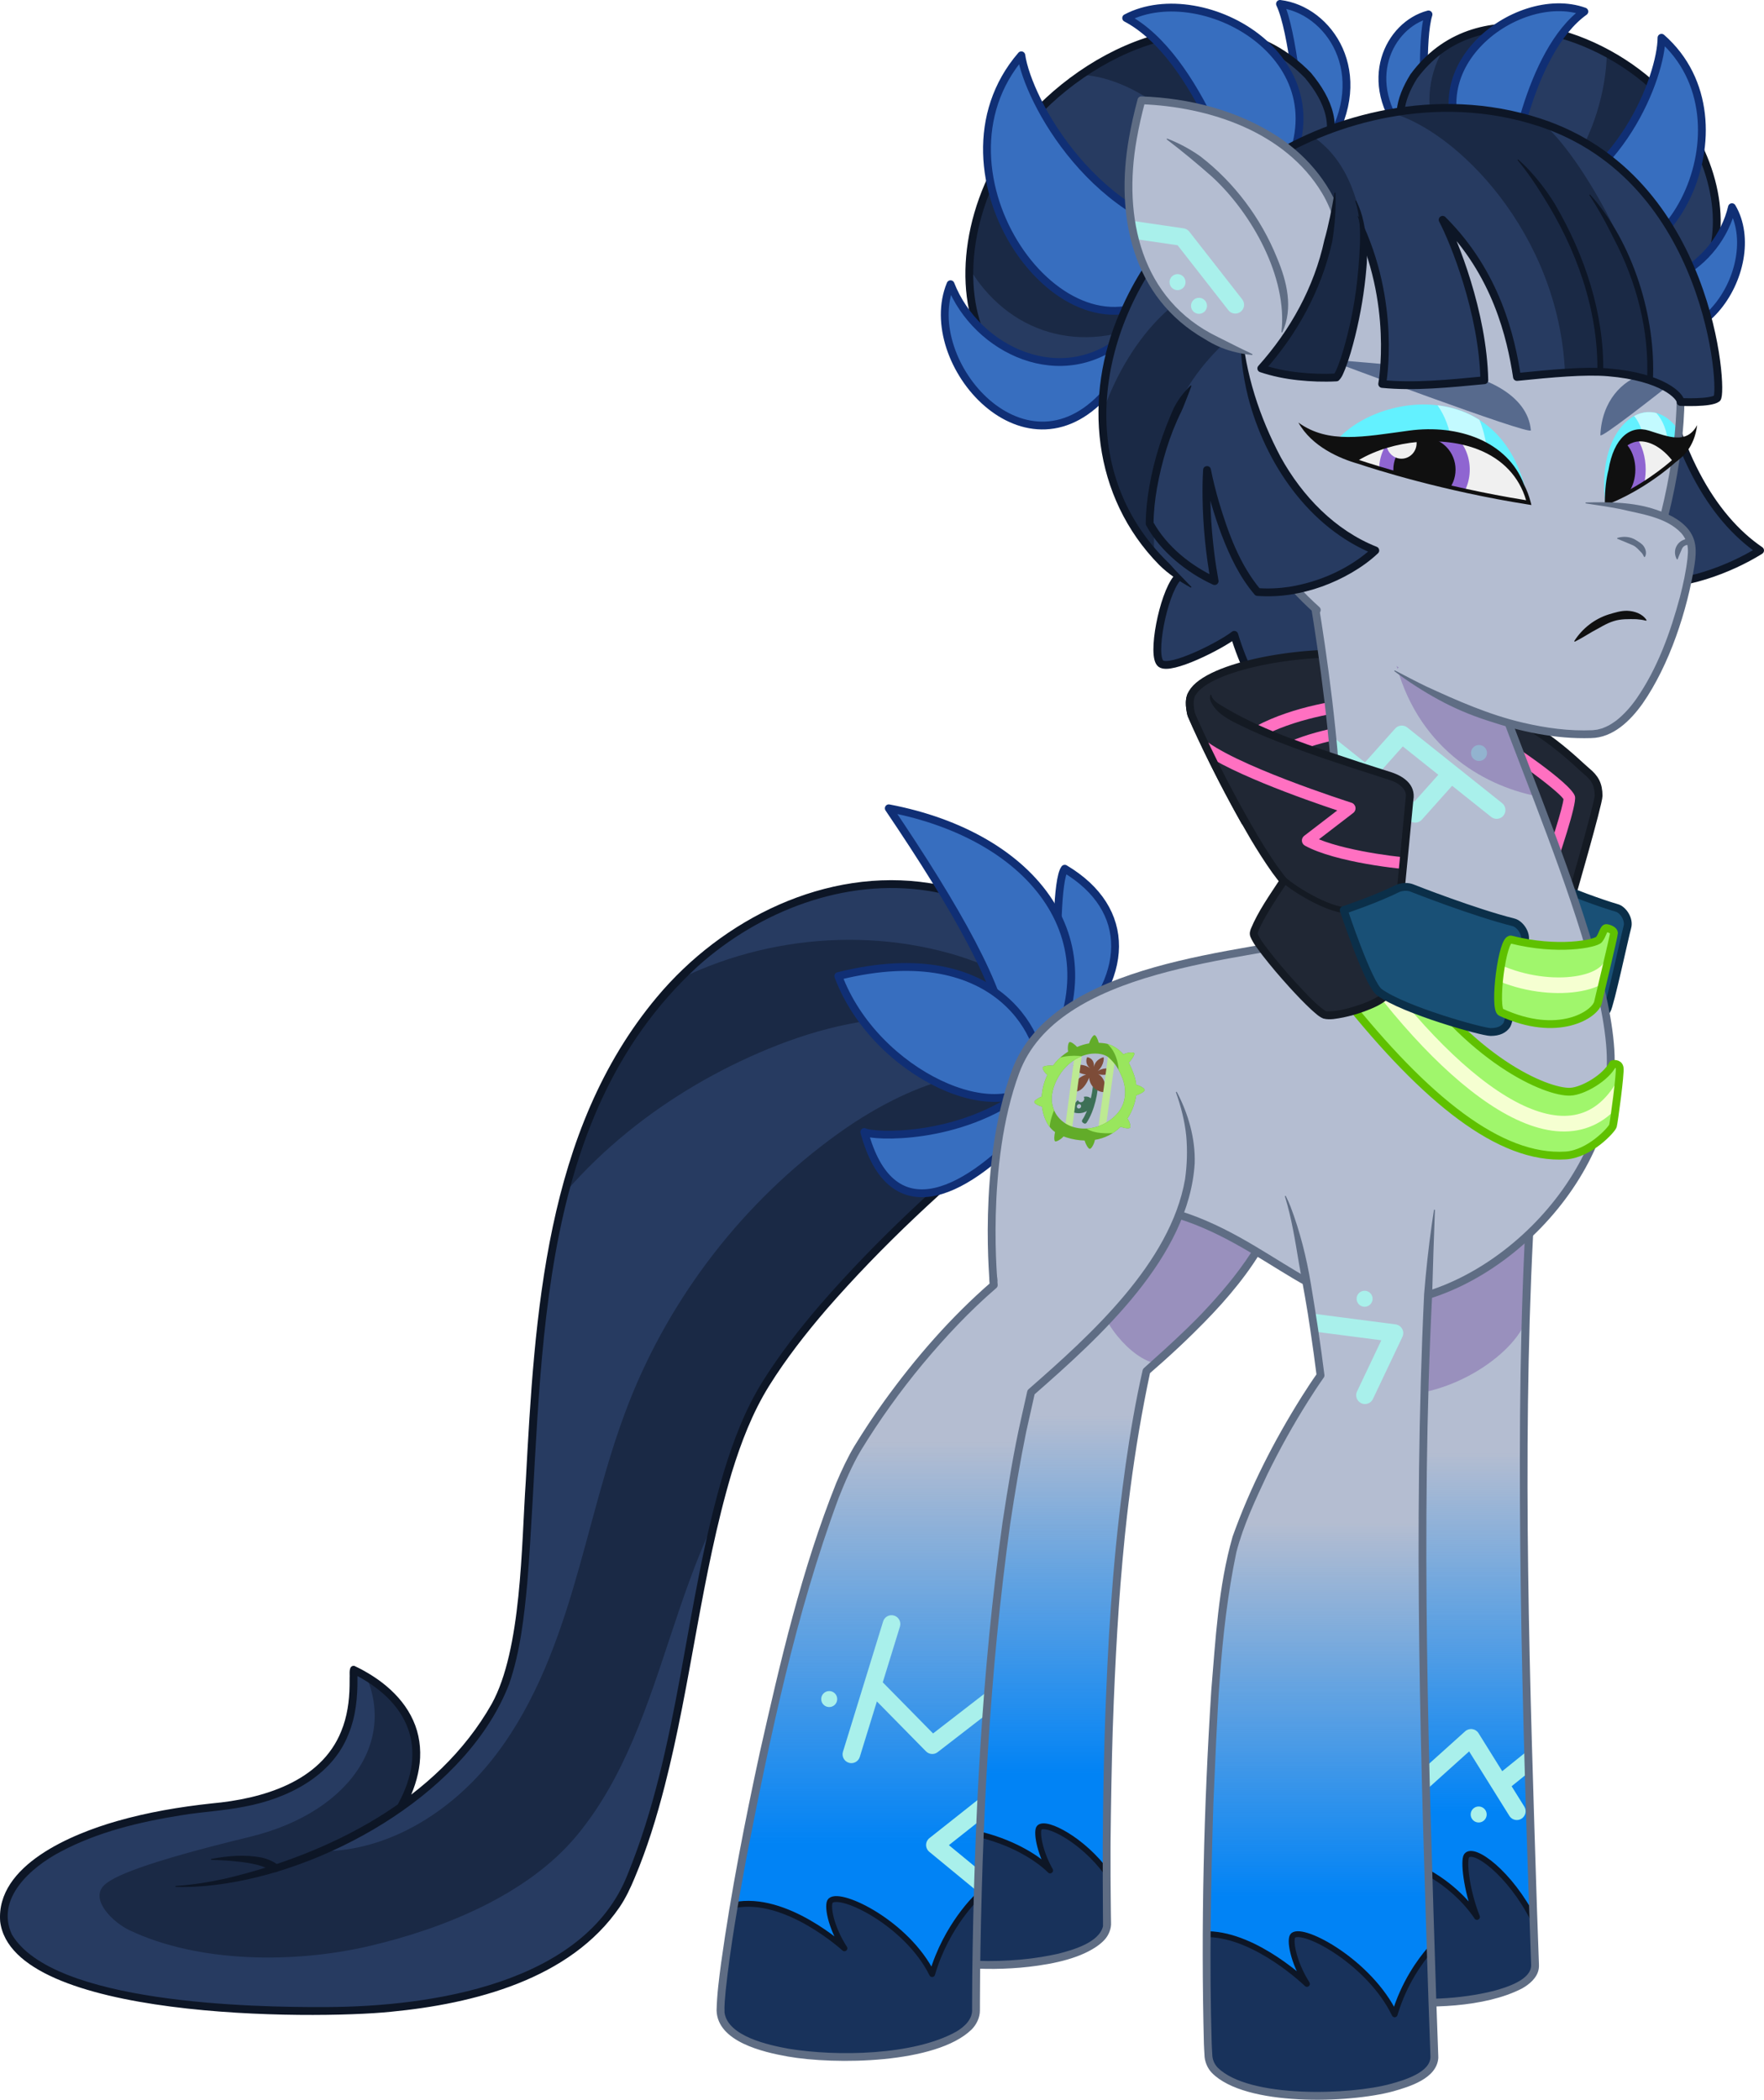 <?xml version="1.0" encoding="UTF-8"?>
<svg xmlns="http://www.w3.org/2000/svg" xmlns:xlink="http://www.w3.org/1999/xlink" viewBox="0 0 3759.722 4473.585">
<svg xmlns="http://www.w3.org/2000/svg" xmlns:xlink="http://www.w3.org/1999/xlink" viewBox="0 0 902.333 1073.66">
  <defs>
    <clipPath id="clippath">
      <path d="M324.724,527.933c-74.348,108.804-39.518,283.971-70.435,342.413-11.318,21.395-28.97,39.31-49.238,53.583,13.238-23.718,12.713-51.628-24.066-70.148-1.304,8.87,8.87,62.047-70.696,70.154-79.565,8.107-115.365,36.993-107.217,63.15,4.957,15.913,38.609,41.217,160.696,41.217s150.376-49.619,156.783-63.721c34.696-76.366,33.13-195.126,70.696-256.268,37.565-61.142,124.696-130.533,124.696-130.533,11.739-7.044,28.95-57.854,28.95-57.854-8.08-82.755-145.819-100.798-220.167,8.006Z" fill="none"/>
    </clipPath>
    <clipPath id="clippath-1">
      <path d="M696.464,334.65c-32.87-2.739-81.825,6.636-87.261,21.13-1.174,3.13-.391,6.652,0,9,.267,1.601,13.267,29.942,27.59,55.257,84.714,4.417,74.931-11.431,59.671-85.387Z" fill="none"/>
    </clipPath>
    <filter id="outer-glow-1" x="598.928" y="338.081" width="123.84" height="91.44" filterUnits="userSpaceOnUse">
      <feOffset dx="0" dy="0"/>
      <feGaussianBlur result="blur" stdDeviation="6"/>
      <feFlood flood-color="#ff43b3" flood-opacity="1"/>
      <feComposite in2="blur" operator="in"/>
      <feComposite in="SourceGraphic"/>
    </filter>
    <filter id="outer-glow-2" x="611.888" y="351.041" width="114.48" height="85.92" filterUnits="userSpaceOnUse">
      <feOffset dx="0" dy="0"/>
      <feGaussianBlur result="blur-2" stdDeviation="6"/>
      <feFlood flood-color="#ff43b3" flood-opacity="1"/>
      <feComposite in2="blur-2" operator="in"/>
      <feComposite in="SourceGraphic"/>
    </filter>
    <clipPath id="clippath-2">
      <path d="M764.216,363.345c23.615,7.222,42.717,27.893,47.296,31.664,4.229,3.483,6.168,6.036,6.214,11.877.031,3.937-14.827,55.129-14.827,55.129l-60.377-100.755,21.694,2.085Z" fill="none"/>
    </clipPath>
    <filter id="outer-glow-3" x="739.808" y="355.361" width="84" height="115.92" filterUnits="userSpaceOnUse">
      <feOffset dx="0" dy="0"/>
      <feGaussianBlur result="blur-3" stdDeviation="6"/>
      <feFlood flood-color="#ff43b3" flood-opacity="1"/>
      <feComposite in2="blur-3" operator="in"/>
      <feComposite in="SourceGraphic"/>
    </filter>
    <linearGradient id="linear-gradient" x1="557.421" y1="664.851" x2="557.421" y2="950.253" gradientTransform="translate(-17.999 -0) skewX(1.026)" gradientUnits="userSpaceOnUse">
      <stop offset=".206" stop-color="#0183f5" stop-opacity="0"/>
      <stop offset=".849" stop-color="#0183f5"/>
    </linearGradient>
    <linearGradient id="linear-gradient-2" x1="729.388" y1="683.901" x2="729.388" y2="969.554" gradientTransform="matrix(1,0,0,1,0,0)" xlink:href="#linear-gradient"/>
    <clipPath id="clippath-3">
      <path d="M785.25,589.777c-10.989,109.801-3.684,313.894-.022,415.092.865,23.912-108.512,27.163-110.763-0-2.251-27.163-1.501-213.021,14.257-256.28,15.757-43.259,40.667-77.775,40.667-77.775,0,0-8.061-66.031-17.236-87.791" fill="none"/>
    </clipPath>
    <filter id="outer-glow-4" x="694.208" y="866.081" width="120.24" height="84" filterUnits="userSpaceOnUse">
      <feOffset dx="0" dy="0"/>
      <feGaussianBlur result="blur-4" stdDeviation="6"/>
      <feFlood flood-color="#40dbff" flood-opacity="1"/>
      <feComposite in2="blur-4" operator="in"/>
      <feComposite in="SourceGraphic"/>
    </filter>
    <clipPath id="clippath-4">
      <path d="M508.465,658.321s-6.6-62.671,10.99-110.285c20.431-55.306,116.065-58.779,162.769-69.831,10.435-67.304-13.412-189.99-13.412-189.99,33.682-21.662,82.479,14.692,82.479,14.692,1.743,36.842,68.274,167.548,72.477,233.772,4.204,66.224-62.73,129.796-120.261,129.797-37.903 0-67.908-45.25-126-50.478" fill="none"/>
    </clipPath>
    <filter id="outer-glow-5" x="655.688" y="355.961" width="129.6" height="79.68" filterUnits="userSpaceOnUse">
      <feOffset dx="0" dy="0"/>
      <feGaussianBlur result="blur-5" stdDeviation="5"/>
      <feFlood flood-color="#40dbff" flood-opacity="1"/>
      <feComposite in2="blur-5" operator="in"/>
      <feComposite in="SourceGraphic"/>
    </filter>
    <filter id="outer-glow-6" x="737.288" y="365.801" width="38.4" height="38.4" filterUnits="userSpaceOnUse">
      <feOffset dx="0" dy="0"/>
      <feGaussianBlur result="blur-6" stdDeviation="5"/>
      <feFlood flood-color="#40dbff" flood-opacity="1"/>
      <feComposite in2="blur-6" operator="in"/>
      <feComposite in="SourceGraphic"/>
    </filter>
    <linearGradient id="linear-gradient-3" x1="488.851" y1="671.322" x2="488.851" y2="990.868" gradientUnits="userSpaceOnUse">
      <stop offset=".206" stop-color="#0183f5" stop-opacity="0"/>
      <stop offset=".849" stop-color="#0183f5"/>
    </linearGradient>
    <clipPath id="clippath-5">
      <path d="M601.768,558.476c20.348,45.783-.391,90.391-74.348,153.391-27.391,111.13-28.174,285.652-28.174,316.174s-130.696,32.87-130.696,0,38.348-235.565,70.435-288,69.362-82.957,69.362-82.957" fill="none"/>
    </clipPath>
    <filter id="outer-glow-7" x="401.888" y="807.761" width="134.4" height="183.84" filterUnits="userSpaceOnUse">
      <feOffset dx="0" dy="0"/>
      <feGaussianBlur result="blur-7" stdDeviation="6"/>
      <feFlood flood-color="#40dbff" flood-opacity="1"/>
      <feComposite in2="blur-7" operator="in"/>
      <feComposite in="SourceGraphic"/>
    </filter>
    <linearGradient id="linear-gradient-4" x1="675.488" y1="716.908" x2="675.488" y2="1014.842" gradientTransform="matrix(1,0,0,1,0,0)" xlink:href="#linear-gradient"/>
    <clipPath id="clippath-6">
      <path d="M733.751,618.737c-11.461,114.522-3.842,327.39-.022,432.94.903,24.94-113.178,28.331-115.526,0-2.348-28.331-1.565-222.18,14.87-267.299,16.435-45.119,42.415-81.119,42.415-81.119,0,0-8.408-68.87-17.977-91.565" fill="none"/>
    </clipPath>
    <filter id="outer-glow-8" x="638.768" y="641.921" width="97.2" height="94.08" filterUnits="userSpaceOnUse">
      <feOffset dx="0" dy="0"/>
      <feGaussianBlur result="blur-8" stdDeviation="6"/>
      <feFlood flood-color="#40dbff" flood-opacity="1"/>
      <feComposite in2="blur-8" operator="in"/>
      <feComposite in="SourceGraphic"/>
    </filter>
    <clipPath id="clippath-7">
      <path d="M581.239,554.748c-.234-2.127-.785-4.249-1.65-6.461-.618-1.58-1.344-3.278-2.187-4.901,1.408-1.465,3.006-3.954,2.814-4.75-.214-.887-3.868-.465-5.559.492-.14-.167-.281-.33-.425-.489-1.781-1.957-5.45-4.659-8.995-5.141-1.105-.15-2.164-.246-3.194-.285-.434-1.737-1.399-3.769-2.101-3.934-.762-.179-2.319,2.369-2.821,4.224-2.033.331-4.045.935-6.172,1.838-1.146-1.312-3.062-2.706-3.818-2.517-.793.197-1.124,3.11-.756,4.879-2.383,1.495-4.569,3.341-6.423,5.488-.487.564-.947,1.148-1.386,1.747-1.684-.285-4.535.015-5.083.727-.517.672.939,2.948,2.283,3.953-1.678,3.508-2.662,7.32-2.897,11.105-1.625.621-3.593,1.851-3.786,2.594-.214.827,2.238,2.219,3.924,2.448.208,1.723.582,3.411,1.133,5.03.934,2.744,2.359,5.337,4.475,7.219.342.304.701.587,1.072.852-.446,1.745-.577,4.126-.055,4.644.573.57,3.199-1.009,4.388-2.426.563.209,1.133.4,1.706.576,2.887.889,5.967,1.442,9.078,1.521.465,1.741,1.784,4.113,2.603,4.253.849.145,2.416-2.775,2.666-4.602,2.433-.398,4.828-1.138,7.104-2.294,2.215-1.125,4.252-2.625,6.046-4.393,1.667.652,4.063,1.039,4.726.543.708-.529-.163-3.296-1.26-4.738,1.311-1.956,2.371-4.078,3.124-6.282.666-1.948,1.117-3.794,1.356-5.589,1.818-.567,4.088-1.789,4.34-2.574.282-.878-2.431-2.482-4.269-2.76ZM565.912,573.993c-5.373,3.204-11.81,3.898-17.264,2.152-3.041-.973-5.686-2.815-7.633-5.309-1.544-1.978-2.491-4.387-2.926-6.942-.411-2.42.102-5.576.909-8.002,1.727-5.187,5.054-10.027,9.545-13.249,2.166-1.554,4.598-2.707,7.117-3.372,3.659-.966,8.874-.868,11.62,1.624,3.306,3,5.112,6.019,6.848,10.296,1.954,4.814,2.064,10.733-.705,15.557-1.754,3.055-4.518,5.459-7.512,7.245Z" fill="none"/>
    </clipPath>
    <clipPath id="clippath-8">
      <path d="M687.333,509.693c42.053,52.696,79.932,83.26,113.544,81.13,12.353-.783,23.655-13.304,24.181-15.13.526-1.826,3.942-27.13,3.417-29.739-.526-2.609-3.49-1.826-3.49-1.826-3.344,6.783-15.094,13.8-21.742,14.087-12.09.522-51.778-16.174-85.946-68.087l-29.963,19.565Z" fill="none"/>
    </clipPath>
    <filter id="outer-glow-9" x="677.528" y="471.881" width="172.56" height="121.92" filterUnits="userSpaceOnUse">
      <feOffset dx="0" dy="0"/>
      <feGaussianBlur result="blur-9" stdDeviation="5"/>
      <feFlood flood-color="#edff85" flood-opacity="1"/>
      <feComposite in2="blur-9" operator="in"/>
      <feComposite in="SourceGraphic"/>
    </filter>
    <clipPath id="clippath-9">
      <path d="M609.203,355.78c-1.174,3.13-.391,6.652,0,9,.391,2.348,28.174,62.217,47.348,85.696,0,0-15.259,22.304-15.26,27-.001,4.696,30.912,39.913,36.39,41.478s30.518-5.478,32.672-12.13c2.154-6.652,10.371-95.478,10.763-99.391.391-3.913-2.386-7.435-7.65-9.783-5.264-2.348-96.046-28.174-94.09-42.261" fill="none"/>
    </clipPath>
    <filter id="outer-glow-10" x="591.488" y="358.001" width="153.6" height="104.88" filterUnits="userSpaceOnUse">
      <feOffset dx="0" dy="0"/>
      <feGaussianBlur result="blur-10" stdDeviation="6"/>
      <feFlood flood-color="#ff43b3" flood-opacity="1"/>
      <feComposite in2="blur-10" operator="in"/>
      <feComposite in="SourceGraphic"/>
    </filter>
    <clipPath id="clippath-10">
      <path d="M772.878,480.411c23.896,6.065,43.231,2.152,45.055,0,1.824-2.152,2.371-6.065,3.831-5.87s3.831,1.174,3.831,2.543-8.208,35.609-8.208,35.609c-1.642,6.065-20.292,18.371-49.615,4.891-3.831-1.761.56-38.222,5.107-37.174Z" fill="none"/>
    </clipPath>
    <filter id="outer-glow-11" x="733.088" y="463.361" width="120" height="68.64" filterUnits="userSpaceOnUse">
      <feOffset dx="0" dy="0"/>
      <feGaussianBlur result="blur-11" stdDeviation="8"/>
      <feFlood flood-color="#fffb7d" flood-opacity="1"/>
      <feComposite in2="blur-11" operator="in"/>
      <feComposite in="SourceGraphic"/>
    </filter>
    <clipPath id="clippath-11">
      <path d="M798.204,146.998c85.315,43.714,103.668-48.86,48.827-101.789-31.767-30.117-92.296-49.087-123.894-6.083-7.314,11.796-10.142,24.005-1.34,34.735l76.406,73.138Z" fill="none"/>
    </clipPath>
    <clipPath id="clippath-12">
      <path d="M597.621,179.617c-94.364,66.317-131.673-40.927-75.158-113.141,32.828-41.184,101.786-73.883,146.609-27.913,10.682,12.836,16.089,26.911,7.39,41.164l-78.841,99.89Z" fill="none"/>
    </clipPath>
    <clipPath id="clippath-13">
      <path d="M609.203,300.215c-61.043-45-57.913-126-6.261-183.939,70.414-32.613,116.609,140.113,115.826,183.939-7.826,15.261-93.522,8.217-109.565,0Z" fill="none"/>
    </clipPath>
    <clipPath id="clippath-14">
      <path d="M821.159,257.171c-5.087-41.383,23.135-59.051,37.785-36.736l-1.03,9.611-36.755,27.125Z" fill="none"/>
    </clipPath>
    <clipPath id="clippath-15">
      <path d="M681.3,228.216c19.261-27.129,87.208-37.992,99.955,26.195l-99.955-26.195Z" fill="none"/>
    </clipPath>
    <clipPath id="clippath-16">
      <path d="M692.811,235.43s38.112,13.524,89.202,21.579c-9.768-38.056-62.333-38.708-89.202-21.579Z" fill="none"/>
    </clipPath>
    <clipPath id="clippath-17">
      <path d="M856.607,235.431s-14.39,13.524-34.701,21.579c.181-38.056,21.853-38.708,34.701-21.579Z" fill="none"/>
    </clipPath>
    <clipPath id="clippath-18">
      <path d="M693.855,112.389c20.87,42.391,13.174,83.935,13.174,83.935,16.304,1.63,33.94-.143,52.241-1.897-.719-34.82-15.694-71.448-21.328-82.037,27.612,27.492,34.965,60.326,38.036,80.362,17.871-1.811,34.693-3.376,46.747-2.362,27.913,2.348,37.02,12.289,36.934,15.146,0,0,15.24.767,18.631-1.842,3.391-2.609-2.956-112.428-90.783-141.13-53.455-17.469-106.373-.985-137.45,18.344" fill="none"/>
    </clipPath>
    <clipPath id="clippath-19">
      <path d="M688.537,132.047c-4.853-60.657-65.51-79.721-104.677-80.761-19.757,71.749,6.494,116.116,56.626,129.98" fill="none"/>
    </clipPath>
    <filter id="outer-glow-12" x="544.088" y="95.561" width="107.52" height="79.92" filterUnits="userSpaceOnUse">
      <feOffset dx="0" dy="0"/>
      <feGaussianBlur result="blur-12" stdDeviation="5"/>
      <feFlood flood-color="#40dbff" flood-opacity="1"/>
      <feComposite in2="blur-12" operator="in"/>
      <feComposite in="SourceGraphic"/>
    </filter>
    <filter id="outer-glow-13" x="583.208" y="125.081" width="49.2" height="50.4" filterUnits="userSpaceOnUse">
      <feOffset dx="0" dy="0"/>
      <feGaussianBlur result="blur-13" stdDeviation="5"/>
      <feFlood flood-color="#40dbff" flood-opacity="1"/>
      <feComposite in2="blur-13" operator="in"/>
      <feComposite in="SourceGraphic"/>
    </filter>
  </defs>
  <g isolation="isolate">
    <g id="zinnea_-_colour_live_" data-name="zinnea - colour (live)">
      <g id="tail">
        <g>
          <path d="M324.724,527.933c-74.348,108.804-39.518,283.971-70.435,342.413-11.318,21.395-28.97,39.31-49.238,53.583,13.238-23.718,12.713-51.628-24.066-70.148-1.304,8.87,8.87,62.047-70.696,70.154-79.565,8.107-115.365,36.993-107.217,63.15,4.957,15.913,38.609,41.217,160.696,41.217s150.376-49.619,156.783-63.721c34.696-76.366,33.13-195.126,70.696-256.268,37.565-61.142,124.696-130.533,124.696-130.533,11.739-7.044,28.95-57.854,28.95-57.854-8.08-82.755-145.819-100.798-220.167,8.006Z" fill="#273b61"/>
          <g clip-path="url(#clippath)">
            <path d="M260.398,651.574c26.224-49.745,71.694-87.827,122.897-111.076,25.877-11.749,53.77-20.047,82.189-20.125,28.419-.078,57.469,8.636,78.691,27.538,2.656-6.595,3.07-15.843,3.07-15.843-10.949-23.791-36.371-37.628-61.605-44.642-53.502-14.87-113.286-5.32-159.493,25.476-31.717,29.068-65.749,138.671-65.749,138.671Z" fill="#1a2945"/>
            <path d="M164.858,946.598c33.185-.155,64.215-19.241,85.28-44.883,21.065-25.642,33.406-57.297,42.9-89.095,9.494-31.798,16.512-64.408,28.618-95.306,21.469-54.792,59.045-103.161,106.827-137.511,31.596-22.714,71.642-39.743,108.941-28.651,0,0-8.736,36.315-48.573,73.591s-94.451,109.496-94.451,109.496c-52.27,55.63-50.65,145.673-99.427,204.39-25.058,30.164-68.101,47.589-106.295,56.473-38.41,8.934-87.126,8.602-122.348-8.086-8.521-4.037-19.705-15.055-13.73-22.35,4.154-5.071,21.944-12.516,75.251-25.457s78.102-52.947,55.397-89.885c33.053,11.443,43.127,46.434,23.438,73.448l-41.829,23.826Z" fill="#1a2945"/>
          </g>
          <path d="M139.589,956.879c-6.538-4.148-15.339-4.785-23.013-5.494-2.787-.173-5.598-.323-8.413-.378-.287.008-.346-.447-.051-.497,8.467-1.603,17.17-2.347,25.728-.694,2.393.471,11.273,3.395,8.398,6.897-.723.726-1.865.777-2.649.167h0Z" fill="#0d1626"/>
          <path d="M203.302,922.959c16.304-29.207,5.598-53.144-23.216-67.393 0-0,2.878-1.495,2.878-1.495-.135,1.039-.12,2.472-.127,3.803.128,9.774-.797,19.75-4.595,28.888-8.453,21.67-31.473,32.974-53.068,36.981-10.798,2.186-21.73,2.65-32.554,4.457-21.275,3.394-42.738,8.523-61.796,18.71-14.944,7.844-33.319,23.924-24.708,42.315,21.027,35.154,122.452,37.229,160.882,37.035,53.131-.205,131.743-11.664,153.954-67.594,27.006-65.963,29.038-138.658,49.494-206.696,4.844-15.755,10.832-31.428,19.604-45.502,8.742-14,18.938-27.049,29.666-39.542,28.822-33.102,61.059-62.913,94.98-90.711,4.197-2.85,6.849-7.837,9.41-12.197,5.177-9.418,9.364-19.466,13.296-29.493,1.955-5.045,3.843-10.146,5.596-15.241l-.096.836c-1.551-16.842-9.522-32.823-22.265-43.978-12.687-11.339-29.03-17.92-45.729-20.612-42.572-6.723-86.333,10.212-117.956,38.553-86.744,79.624-78.515,207.541-87.245,315.479-1.642,17.38-3.56,34.862-9.27,51.526-20.939,54.221-89.067,93.252-144.456,101.892-8.613,1.356-17.34,2.094-26.033,1.85-.138-.004-.247-.119-.243-.257.004-.13.108-.234.234-.243,8.637-.583,17.169-1.957,25.579-3.801,53.011-12.603,108.261-40.347,135.973-89.23,15.417-27.813,15.204-81.239,17.458-113.894,4.621-85.15,9.8-179.176,67.03-247.508,33.491-40.107,86.707-66.63,139.566-58.316,36.228,5.479,68.748,30.476,71.242,68.986-5.152,14.337-18.127,50.938-29.598,58.776-33.646,27.566-65.861,57.358-94.442,90.192-10.616,12.365-20.668,25.225-29.297,39.04-8.587,13.789-14.401,29.044-19.178,44.563-15.579,52.397-20.61,107.001-34.274,160.112-4.094,15.943-8.935,31.781-15.362,46.976-2.132,5.144-4.532,10.24-7.654,14.873-25.336,37.067-74.794,49.498-117.05,53.566-39.942,4.08-193.577,4.227-199.84-46.14-2.223-28.856,36.822-44.8,59.647-51.328,15.905-4.553,32.208-7.309,48.617-9.069,25.624-2.311,55.718-10.887,66.185-36.883,3.026-7.333,4.166-15.37,4.273-23.312 0,0,.024-4.065.024-4.065.197-1.769-.78-6.305,2.361-6.093,13.317,6.263,25.982,16.307,31.246,30.565,2.59,7.021,3.105,14.731,1.846,22.004-1.22,7.302-3.958,14.21-7.495,20.564-.537.965-1.755,1.312-2.72.775-.967-.538-1.313-1.759-.772-2.724h0Z" fill="#0d1626"/>
        </g>
        <g>
          <path d="M544.638,531.867c33.862-31.437,34.826-66.947,0-87.669-4.01,5.159-4.304,40.713-3.13,50.104s3.13,37.565,3.13,37.565Z" fill="#376ebf" stroke="#102f75" stroke-linecap="round" stroke-linejoin="round" stroke-width="4"/>
          <path d="M533.29,545.563c39.13-63.391-4.304-118.174-78.652-132.261,34.213,50.589,58.696,93.414,60.261,118.565s18.391,13.696,18.391,13.696Z" fill="#376ebf" stroke="#102f75" stroke-linecap="round" stroke-linejoin="round" stroke-width="4"/>
          <path d="M532.116,550.367c3.522-16.152-19.174-72.305-103.304-51.272,18.783,50.381,84.522,79.555,103.304,51.272Z" fill="#376ebf" stroke="#102f75" stroke-linecap="round" stroke-linejoin="round" stroke-width="4"/>
          <path d="M524.817,557.368c-34.179,26.151-78.397,23.804-82.701,21.456,13.304,49.304,49.185,34.043,82.701-1.957v-19.499Z" fill="#376ebf" stroke="#102f75" stroke-linecap="round" stroke-linejoin="round" stroke-width="4"/>
        </g>
      </g>
      <g id="body">
        <g>
          <path d="M602.007,295.807c-7.152,8.582-13.152,39.886-8.195,43.538s30.391-9.13,37.565-14.739c3.913,13.435,13.435,34.696,19.565,34.696s21.913-15.391,31.043-31.043l60.536-46.931c-53.102-47.634-125.623-5.373-138.928,12.366" fill="#273b61"/>
          <path d="M602.007,295.807c-7.152,8.582-13.152,39.886-8.195,43.538s30.391-9.13,37.565-14.739c3.913,13.435,13.435,34.696,19.565,34.696s21.913-15.391,31.043-31.043l60.536-46.931" fill="none" stroke="#0d1626" stroke-linecap="round" stroke-linejoin="round" stroke-width="4"/>
        </g>
        <g>
          <g>
            <path d="M696.464,334.65c-32.87-2.739-81.825,6.636-87.261,21.13-1.174,3.13-.391,6.652,0,9,.267,1.601,13.267,29.942,27.59,55.257,84.714,4.417,74.931-11.431,59.671-85.387Z" fill="#202734"/>
            <g clip-path="url(#clippath-1)">
              <g filter="url(#outer-glow-1)">
                <path d="M620.028,411.476c-1.633,0-2.97-1.309-2.999-2.948-.823-47.223,80.997-52.04,84.48-52.222,1.635-.086,3.064,1.184,3.151,2.839.087,1.654-1.184,3.066-2.838,3.153-.795.042-79.518,4.669-78.794,46.125.028,1.657-1.291,3.023-2.947,3.052-.019 0-.036 0-.054 0Z" fill="#ff70c1"/>
              </g>
              <g filter="url(#outer-glow-2)">
                <path d="M632.896,418.797c-1.633,0-2.97-1.309-2.999-2.948-.736-42.232,72.189-46.526,75.294-46.688,1.635-.071,3.064,1.185,3.151,2.839s-1.184,3.066-2.838,3.153c-.702.037-70.244,4.126-69.607,40.592.028,1.657-1.291,3.023-2.947,3.052-.019 0-.036 0-.054 0Z" fill="#ff70c1"/>
              </g>
            </g>
            <path d="M696.464,334.65c-32.87-2.739-81.825,6.636-87.261,21.13-1.174,3.13-.391,6.652,0,9,.267,1.601,13.267,29.942,27.59,55.257" fill="none" stroke="#141a23" stroke-linecap="round" stroke-linejoin="round" stroke-width="4"/>
          </g>
          <g>
            <path d="M764.216,363.345c23.615,7.222,42.717,27.893,47.296,31.664,4.229,3.483,6.168,6.036,6.214,11.877.031,3.937-14.827,55.129-14.827,55.129l-60.377-100.755,21.694,2.085Z" fill="#202734"/>
            <g clip-path="url(#clippath-2)">
              <g filter="url(#outer-glow-3)">
                <path d="M790.196,453.141c-.328,0-.662-.054-.989-.169-1.564-.546-2.39-2.257-1.843-3.821,6.03-17.265,12.188-36.803,12.384-40.569-2.84-4.442-29.899-24.341-40.108-29.433-1.482-.739-2.085-2.541-1.346-4.023.74-1.483,2.542-2.084,4.023-1.346,7.099,3.54,42.104,26.962,43.349,33.564.81,4.3-7.57,29.279-12.638,43.786-.432,1.237-1.592,2.012-2.832,2.012ZM799.872,408.798l.001 0-.001-0Z" fill="#ff70c1"/>
              </g>
            </g>
            <path d="M764.216,363.345c23.615,7.222,42.843,27.272,47.422,31.043,4.229,3.483,6.042,6.657,6.088,12.498.031,3.937-14.827,55.129-14.827,55.129l-60.377-100.755,21.694,2.085Z" fill="none" stroke="#141a23" stroke-linecap="round" stroke-linejoin="round" stroke-width="4"/>
          </g>
          <g>
            <path d="M742.245,454.913s15.786-4.687,27.812-10.191c2.138-.705,4.827-.753,6.857.187,1.018.472,30.804,13.659,50.234,19.376,3.039.894,6.447,5.718,5.271,9.852-1.175,4.134-8.893,40.136-10.513,42.426-1.62,2.29-4.224,3.5-8.314,3.35s-42.797-12.623-54.988-22.374c-5.472-4.377-16.359-42.627-16.359-42.627Z" fill="#195076"/>
            <path d="M742.245,454.913s15.786-4.687,27.812-10.191c2.138-.705,4.827-.753,6.857.187,1.018.472,30.804,13.659,50.234,19.376,3.039.894,6.447,5.718,5.271,9.852-1.175,4.134-8.893,40.136-10.513,42.426-1.62,2.29-4.224,3.5-8.314,3.35s-42.797-12.623-54.988-22.374c-5.472-4.377-16.359-42.627-16.359-42.627Z" fill="none" stroke="#0b2f49" stroke-linecap="round" stroke-linejoin="round" stroke-width="4"/>
          </g>
        </g>
        <g>
          <path d="M650.379,564.062c18.906,40.891,1.097,80.733-63.949,137.002-22.686,99.256-20.593,255.13-20.105,282.391.488,27.261-116.205,29.357-116.731,0-.526-29.357,30.481-210.395,58.301-257.227,27.819-46.832,60.624-74.093,60.624-74.093l-5.579-51.193s32.348-40.948,87.44-36.88c18.906,40.891,1.097,80.733-63.949,137.002-22.686,99.256-20.593,255.13-20.105,282.391.488,27.261-116.205,29.357-116.731,0-.526-29.357,30.481-210.395,58.301-257.227,27.819-46.832,60.624-74.093,60.624-74.093l-6.082-52.218" fill="#b4bdd1"/>
          <path d="M650.379,564.062c18.906,40.891,1.097,80.733-63.949,137.002-22.686,99.256-20.593,255.13-20.105,282.391.488,27.261-116.205,29.357-116.731,0-.526-29.357,30.481-210.395,58.301-257.227,27.819-46.832,60.624-74.093,60.624-74.093" fill="url(#linear-gradient)"/>
          <path d="M566.062,958.15c-9.686-17.891-33.038-27.594-34.862-22.612s5.334,19.967,5.334,19.967c-18.506-17.855-57.245-24.312-81.74-19.533,0,0-5.43,38.982-5.207,46.808s5.185,11.537,11.163,13.983,17.756,7.93,54.277,7.93,50.856-13.957,51.034-20.217,0-26.326,0-26.326Z" fill="#18325b"/>
          <path d="M561.212,658.779c.205,16.353,17.666,36.068,29.788,38.288,0,0,52.38-48.181,55.434-65.573,0,0-37.352-31.364-83.97-23.856l6.732,45.144-7.984,5.997Z" fill="#5b268e" mix-blend-mode="multiply" opacity=".3"/>
          <path d="M454.795,935.972c56.683-7.279,82.371,20.426,82.371,20.426-5.645-9.9-7.116-20.331-5.494-21.899,3.508-3.39,22.285,6.362,34.391,22.936" fill="none" stroke="#0d1626" stroke-linecap="round" stroke-linejoin="round" stroke-width="3"/>
          <path d="M650.606,563.957c9.945,18.942,10.626,40.41,2.524,60.169-12.75,30.738-40.855,56.731-65.391,78.45-0-0.0.641-1.067.641-1.067-16.914,79.122-19.388,160.586-20.313,241.256-.049,11.774.02,24.591.189,36.407-0-0.0.049,3.033.049,3.033l.013.758c.219,3.253-1.267,6.705-3.388,8.962-17.845,19.291-94.323,19.744-112.799,1.368-5.724-5.376-4.627-11.598-4.157-18.664,1.738-20.252,4.979-40.328,8.266-60.343,9.905-55.857,20.539-111.985,39.339-165.654,3.525-9.509,7.616-19.091,13.23-27.702,6.315-10.33,13.46-20.545,20.928-30.084,11.356-14.471,23.617-28.092,37.504-40.25 0.0 0-.71,1.755-.71,1.755l-5.579-51.192c-.072-.531.097-1.072.419-1.457,16.433-18.958,39.421-32.212,64.164-36.481,8.246-1.402,16.661-1.762,24.992-1.154.749.055,1.373.519,1.668,1.155,2.913,6.309,5.146,12.989,6.328,19.9,2.463,13.814.152,28.229-5.3,41.042-8.086,19.116-21.507,35.433-35.627,50.305-9.478,9.889-19.539,19.162-29.856,28.106l.641-1.067c-13.788,63.22-17.425,128.181-19.543,192.717-.786,28.237-.983,56.686-.581,84.946,0-0.0.049,3.033.049,3.033l.013.758c.219,3.253-1.267,6.705-3.388,8.962-14.012,14.514-52.336,15.717-71.581,14.264-13.462-1.198-39.368-4.414-45.022-18.671-1.378-4.163-.517-8.643-.353-12.889,1.738-20.252,4.979-40.328,8.266-60.343,9.905-55.857,20.539-111.985,39.339-165.654,4.076-11.5,9.622-22.678,16.462-32.89,15.558-23.919,33.754-46.218,55.2-65.147 0.0 0-.708,1.77-.708,1.77l-6.082-52.218c-.128-1.097.658-2.09,1.755-2.218,1.097-.128,2.09.658,2.218,1.755l6.082,52.218c.079.679-.192,1.319-.671,1.738-13.549,11.857-25.823,25.475-36.946,39.669-6.132,7.784-12.1,16.29-17.482,24.596-6.701,10.028-12.009,20.667-16.076,32.119-8.302,22.742-14.384,46.24-20.036,69.787-11.693,51.147-22.026,102.894-27.333,155.126-.622,8.931-1.71,13.453,7.438,18.835,20.876,11.257,59.103,10.563,81.936,5.218,7.536-1.96,20.873-5.682,22.876-14.076-.569-62.671.466-125.469,6.112-187.942,1.462-16.159,3.231-32.298,5.521-48.376,2.289-16.077,5.053-32.102,8.637-47.978.098-.432.329-.799.641-1.067,28.182-25.165,63.603-57.199,69.766-96.033,1.924-13.169-.693-26.611-6.323-38.617 0-0,1.668,1.155,1.668,1.155-16.054-1.218-32.327,1.54-47.087,7.97-14.629,6.395-28.226,16.044-38.636,28.154 0.0 0.0.419-1.456.419-1.456l5.579,51.192c.074.675-.198,1.308-.673,1.723-12.051,10.508-23.063,22.521-33.196,34.937-4.916,6.015-10.044,12.901-14.503,19.304-4.62,6.564-8.939,13.397-13.043,20.285-7.715,13.96-12.647,29.542-17.374,44.796-4.651,15.456-8.686,31.117-12.423,46.848-10.97,47.214-20.135,95.006-26.141,143.114-.462,4.006-.883,8.015-1.192,12.013-.125,3.741-.925,7.642.135,11.245,2.771,6.763,11.302,9.917,18.063,12.021,22.453,6.08,48.513,5.81,71.176.787,7.536-1.96,20.873-5.682,22.876-14.076.154-.84.11-1.763.094-2.64-.212-12.912-.293-26.681-.237-39.524.926-80.968,3.42-162.685,20.412-242.132.098-.432.33-.799.642-1.067,10.248-8.883,20.224-18.081,29.585-27.847,17.896-18.847,36.121-41.965,40.725-68.11,1.674-9.892.899-20.188-1.894-29.851-.94-3.245-2.086-6.437-3.385-9.575-.053-.127.007-.274.134-.327.121-.051.261.003.32.118h0Z" fill="#5f6d84"/>
        </g>
        <g>
          <path d="M785.25,589.777c-10.989,109.801-3.684,313.894-.022,415.092.865,23.912-108.512,27.163-110.763-0-2.251-27.163-1.501-213.021,14.257-256.28,15.757-43.259,40.667-77.775,40.667-77.775,0,0-8.061-66.031-17.236-87.791" fill="#b4bdd1"/>
          <path d="M785.25,589.777c-10.989,109.801-3.684,313.894-.022,415.092.865,23.912-108.512,27.163-110.763-0-2.251-27.163-1.501-213.021,14.257-256.28,15.757-43.259,40.667-77.775,40.667-77.775,0,0-8.061-66.031-17.236-87.791" fill="url(#linear-gradient-2)"/>
          <g clip-path="url(#clippath-3)">
            <g filter="url(#outer-glow-4)">
              <path d="M795.343,889.72c-1.56-1.936-4.395-2.238-6.327-.677l-20.584,16.607-12.131-19.441c-.704-1.129-1.871-1.888-3.188-2.074-1.32-.184-2.649.221-3.638,1.109l-35.633,32.04c-1.848,1.662-1.999,4.508-.338,6.355s4.507,1.999,6.355.338l31.646-28.455,20.579,32.98c.853,1.368,2.32,2.119,3.821,2.119.813,0,1.638-.221,2.378-.684,2.108-1.315,2.752-4.091,1.436-6.199l-6.488-10.398,21.436-17.294c1.935-1.561,2.237-4.394.677-6.327Z" fill="#a9f0eb"/>
              <circle cx="756.381" cy="927.785" r="4.094" fill="#a9f0eb"/>
            </g>
          </g>
          <path d="M785.25,981.401c-1.178-8.933-27.866-37.773-35.053-32.493-4.56,3.35,4.872,30.584,4.872,30.584-24.693-31.277-58.566-36.625-81.542-28.538,0,0,.938,48.776.938,53.915s3.417,8.753,9.528,11.346,16.794,8.435,49.459,8.435,45.03-9.918,46.719-11.312c1.689-1.394,5.08-2.383,5.08-10.47v-21.466Z" fill="#18325b"/>
          <path d="M704.482,712.663c31.763,5.159,67.656-17.292,75.882-36.807l2.281-67.546-62.959,12.875,9.702,49.629-24.906,41.849Z" fill="#5b268e" mix-blend-mode="multiply" opacity=".3"/>
          <path d="M673.551,949.583c56.754-10.889,81.954,30.581,81.954,30.581-5.561-14.103-6.944-29.001-5.308-31.256,3.537-4.875,22.235,8.903,34.201,32.493" fill="none" stroke="#0d1626" stroke-linecap="round" stroke-linejoin="round" stroke-width="3"/>
          <path d="M785.499,589.802c-.317,10.187-1.051,31.746-1.277,41.474-5.769,114.663-1.612,230.805,2.005,345.575 0,0,.99,27.65.99,27.65.019.573.023,1.476-.097,2.098-.705,4.722-4.895,8.126-8.718,10.234-18.974,9.702-48.19,10.357-69.098,8.129-12.067-1.583-36.419-5.583-36.922-21.148-.231-2.908-.399-9.146-.505-12.18-.983-55.411.232-110.815,3.829-166.116,1.775-23.02,3.445-46.27,8.59-68.91,3.494-13.54,9.547-26.295,15.448-38.91,8.196-16.671,17.399-32.794,28.025-48.054.001-.001-.363,1.413-.363,1.413-2.279-18.475-5.232-36.895-8.691-55.184-1.824-11.002-3.523-22.067-6.79-32.752-.045-.133.028-.278.162-.32.119-.037.244.018.299.125,1.701,3.359,3.077,6.885,4.279,10.45,3.536,10.689,6.356,21.643,8.104,32.765,1.21,7.394,2.454,14.775,3.543,22.18,1.101,7.406,2.134,14.806,3.065,22.251.064.512-.073,1.003-.35,1.394-10.46,15.023-19.612,31.051-27.685,47.483-5.786,12.372-11.724,24.862-15.158,38.105-5.071,22.362-6.72,45.353-8.485,68.243-3.657,57.414-5.058,115.103-3.594,172.615 0,0,.164,3.425.164,3.425l.106,1.7c.043.543.078,1.179.136,1.591,2.087,11.251,23.719,14.615,33.268,15.861,17.981,1.959,36.66,1.352,54.235-2.969,6.402-1.764,19.473-5.661,19.209-13.375-2.289-63.058-4.489-130.751-5.336-193.652-.764-57.664-.786-115.391,1.877-173.024.261-9.241,1.414-18.428,2.388-27.614.753-6.366,1.839-14.258,2.853-20.602.021-.137.148-.231.285-.21.127.019.217.135.212.26h0Z" fill="#5f6d84"/>
        </g>
        <g>
          <path d="M508.465,658.321s-6.6-62.671,10.99-110.285c20.431-55.306,116.065-58.779,162.769-69.831,10.435-67.304-13.412-189.99-13.412-189.99,33.682-21.662,82.479,14.692,82.479,14.692,1.743,36.842,68.274,167.548,72.477,233.772,4.204,66.224-62.73,129.796-120.261,129.797-37.903 0-67.908-45.25-126-50.478" fill="#b4bdd1"/>
          <g clip-path="url(#clippath-4)">
            <g>
              <path d="M768.377,410.668l-48.523-38.691c-1.868-1.489-4.571-1.259-6.162.521l-15.496,17.351-19.969-15.922c-1.943-1.548-4.773-1.229-6.324.713-1.549,1.943-1.23,4.774.713,6.324l48.523,38.691c.827.659,1.817.981,2.804.981,1.24,0,2.473-.51,3.358-1.502l15.496-17.351,19.969,15.923c.829.661,1.819.981,2.803.981,1.322,0,2.633-.58,3.521-1.694,1.549-1.943,1.23-4.775-.713-6.324ZM723.423,409.965l-18.18-14.496,12.326-13.802,18.179,14.496-12.326,13.802Z" fill="#a9f0eb" filter="url(#outer-glow-5)"/>
              <circle cx="756.549" cy="385.021" r="4.094" fill="#a9f0eb" filter="url(#outer-glow-6)"/>
            </g>
          </g>
          <path d="M713.466,336.965c10.803,44.804,44.688,64.41,71.806,69.966l-20.756-51.379-51.051-18.587Z" fill="#5b268e" mix-blend-mode="multiply" opacity=".3"/>
          <path d="M508.465,658.321s-6.6-62.671,10.99-110.285c20.431-55.306,116.065-58.779,162.769-69.831,10.435-67.304-13.412-189.99-13.412-189.99,33.682-21.662,82.479,14.692,82.479,14.692,1.743,36.842,68.274,167.548,72.477,233.772,4.204,66.224-62.73,129.796-120.261,129.797-37.903 0-67.908-45.25-126-50.478" fill="none" stroke="#5f6d84" stroke-linecap="round" stroke-linejoin="round" stroke-width="4"/>
        </g>
        <g>
          <path d="M601.768,558.476c20.348,45.783-.391,90.391-74.348,153.391-27.391,111.13-28.174,285.652-28.174,316.174s-130.696,32.87-130.696,0,38.348-235.565,70.435-288,69.362-82.957,69.362-82.957" fill="#b4bdd1"/>
          <path d="M601.768,558.476c20.348,45.783-.391,90.391-74.348,153.391-27.391,111.13-28.174,285.652-28.174,316.174s-130.696,32.87-130.696,0,38.348-235.565,70.435-288,69.362-82.957,69.362-82.957" fill="url(#linear-gradient-3)"/>
          <g clip-path="url(#clippath-5)">
            <g filter="url(#outer-glow-7)">
              <path d="M517.153,861.221c-1.52-1.966-4.346-2.327-6.312-.809l-33.554,25.941-25.728-26.148,8.783-28.494c.732-2.375-.6-4.894-2.975-5.626-2.379-.73-4.895.601-5.626,2.976l-20.542,66.645c-.732,2.375.6,4.894,2.975,5.626.442.136.888.2,1.327.2,1.923,0,3.703-1.242,4.299-3.176l8.748-28.38,25.125,25.536c.875.89,2.039,1.344,3.209,1.344.966,0,1.936-.31,2.751-.939l36.713-28.384c1.966-1.521,2.328-4.347.808-6.312Z" fill="#a9f0eb"/>
              <circle cx="424.162" cy="868.768" r="4.094" fill="#a9f0eb"/>
              <path d="M509.216,973.416c-1.007,0-2.02-.336-2.857-1.025l-31.001-25.517c-1.05-.864-1.653-2.158-1.64-3.519.013-1.359.641-2.642,1.708-3.485l33.836-26.77c1.95-1.541,4.779-1.212,6.321.737,1.542,1.949,1.212,4.779-.737,6.321l-29.463,23.31,26.696,21.973c1.919,1.579,2.194,4.415.615,6.334-.89,1.081-2.179,1.641-3.477,1.641Z" fill="#a9f0eb"/>
            </g>
          </g>
          <path d="M500.055,970.911c-13.33,6.847-23.243,38.478-23.243,38.478-12.978-26.543-45.269-42.142-51.913-37.565-2.935,2.022,7.043,24.391,7.043,24.391-15.848-15.326-43.342-25.832-56.497-22.047,0,0-9.438,46.438-6.894,55.047s9.423,24.541,75.713,22.236c43.048-1.497,54.969-16.562,54.982-23.41s.809-57.13.809-57.13Z" fill="#18325b"/>
          <path d="M375.445,974.168c26.497-5.475,56.497,22.047,56.497,22.047-7.174-10.957-9.083-22.6-7.043-24.391,5.348-4.696,39.13,11.739,51.913,37.565,7.304-25.043,23.279-39.788,23.279-39.788" fill="none" stroke="#0d1626" stroke-linecap="round" stroke-linejoin="round" stroke-width="3"/>
          <path d="M601.996,558.374c5.829,11.057,9.52,23.823,9.122,36.469-2.952,47.922-48.371,88.741-82.401,118.547-0-0.0.644-1.044.644-1.044-1.028,4.662-3.479,15.454-4.463,19.894-3.092,15.164-5.829,31.537-8.141,46.916-10.661,76.435-14.467,153.84-15.423,230.969 0,0-.08,13.627-.08,13.627l-.007,3.407-.002.852c.032,3.645-1.81,7.291-4.254,9.735-18.185,17.639-70.028,18.036-94.022,13.802-12.682-2.264-35.906-7.561-36.42-23.519.181-8.195,1.27-16.343,2.331-24.443,5.052-36.113,12.068-71.851,19.771-107.466,10.531-46.613,21.351-93.509,39.166-137.99,2.699-6.34,5.648-12.656,9.16-18.603,4.803-7.793,9.792-15.451,15.16-22.864,16.061-22.286,34.141-43.087,54.941-61.126 0.0 0-.727,1.704-.727,1.704l-.344-4.392c-.086-1.101.737-2.064,1.838-2.15,1.101-.086,2.064.737,2.15,1.838l.344,4.392c.053.679-.237,1.301-.727,1.704-13.626,11.711-26.122,25.049-37.656,38.872-11.548,13.923-22.124,28.658-31.554,44.09-4.445,7.446-8.224,16.288-11.434,24.365-22.055,59.59-35.061,122.191-47.243,184.431-4.089,22.315-8.089,44.667-10.492,67.203-.352,3.841-.777,7.658-.617,11.503,1.762,12.208,22.74,16.655,33.016,18.507,24.456,3.986,63.636,3.428,85.511-8.767,4.249-2.514,8.501-6.455,8.102-11.679 0,0,.007-3.414.007-3.414l.08-13.656c.958-77.307,4.775-154.871,15.464-231.503,2.719-17.752,5.696-36.351,9.682-53.836 0-0,2.998-13.359,2.998-13.359.092-.41.312-.759.609-1.013,31.581-27.637,72.595-64.489,80.096-107.38,1.042-7.369,1.279-14.921.598-22.335-.785-7.472-2.673-14.868-5.242-22.083-.048-.13.018-.274.148-.322.119-.044.25.01.308.119h0Z" fill="#5f6d84"/>
        </g>
        <g>
          <path d="M733.751,618.737c-11.461,114.522-3.842,327.39-.022,432.94.903,24.94-113.178,28.331-115.526,0-2.348-28.331-1.565-222.18,14.87-267.299,16.435-45.119,42.415-81.119,42.415-81.119,0,0-8.408-68.87-17.977-91.565" fill="#b4bdd1"/>
          <path d="M733.751,618.737c-11.461,114.522-3.842,327.39-.022,432.94.903,24.94-113.178,28.331-115.526,0-2.348-28.331-1.565-222.18,14.87-267.299,16.435-45.119,42.415-81.119,42.415-81.119,0,0-8.408-68.87-17.977-91.565" fill="url(#linear-gradient-4)"/>
          <g clip-path="url(#clippath-6)">
            <g filter="url(#outer-glow-8)">
              <path d="M698.215,717.914c-.647,0-1.304-.14-1.928-.436-2.245-1.066-3.2-3.751-2.135-5.996l12.427-26.168-45.727-5.946c-2.465-.321-4.203-2.579-3.883-5.043.32-2.465,2.576-4.203,5.043-3.883l51.868,6.745c1.429.187,2.682,1.045,3.371,2.31s.731,2.782.114,4.084l-15.083,31.763c-.771,1.621-2.385,2.57-4.068,2.57Z" fill="#a9f0eb"/>
              <circle cx="698.026" cy="664.085" r="4.094" fill="#a9f0eb"/>
            </g>
          </g>
          <path d="M618.078,988.985c18.522-1.115,43.662,18.045,50.458,25.42-5.973-12.54-10.71-21.425-7.043-24.764s34.421,8.315,51.913,40.314c7.058-26.697,18.439-31.893,18.439-31.893,0,0,1.783,50.547,1.592,56.046-.191,5.499-4.218,6.646-8.657,8.66s-18.464,8.906-46.577,8.906-47.868-4.246-53.365-10.143c-5.497-5.897-6.652-5.346-6.982-15.758-.33-10.412.222-56.787.222-56.787Z" fill="#18325b"/>
          <path d="M618.078,988.985c24.811.534,50.458,25.42,50.458,25.42-7.174-11.336-9.083-23.081-7.043-24.764,5.348-4.412,39.13,13.811,51.913,40.314,4.724-15.946,13.074-27.392,18.384-33.49" fill="none" stroke="#0d1626" stroke-linecap="round" stroke-linejoin="round" stroke-width="3"/>
          <path d="M734,618.762c-.557,14.355-1.012,28.897-1.41,43.253-6.009,119.596-1.681,240.734,2.094,360.441.001,0,1.032,28.838,1.032,28.838.014.268.015.68.011,1.048-.82,10.48-14.75,14.627-23.098,17.004-22.435,6.095-75.612,7.904-92.689-9.408-2.306-2.355-3.808-5.949-3.825-9.37-.091-.997-.23-4.377-.288-5.458-1.538-60.19-.068-120.412,3.754-180.491,2.21-26.38,3.589-53.318,10.938-78.954,8.963-25.095,21.146-48.914,35.299-71.455,2.586-4.097,5.221-8.12,8.048-12.122l-.363,1.413c-.964-7.698-2.04-15.412-3.183-23.099-1.633-11.548-3.799-22.997-5.882-34.463-1.921-11.475-3.714-23.017-7.159-34.153-.042-.132.031-.273.162-.315.119-.038.245.018.3.126.884,1.751,1.681,3.552,2.405,5.377,4.865,12.805,8.213,26.205,10.433,39.707,2.587,15.415,4.961,30.82,6.894,46.336.065.522-.077,1.018-.363,1.413-2.724,3.855-5.363,7.881-7.911,11.918-7.664,12.135-14.654,24.708-20.959,37.599-6.037,12.909-12.233,25.942-15.816,39.76-8.837,42.203-9.767,85.77-11.764,128.763-1.289,40.786-2.074,81.69-.837,122.474 0,0,.171,3.574.171,3.574l.111,1.774c.043,2.68.888,4.905,2.79,6.951,16.01,15.803,67.913,14.021,88.724,8.233,6.717-1.853,20.373-5.919,20.099-14.036-0-0-1.032-28.843-1.032-28.843-3.885-119.87-7.899-241.026-2.22-360.808.96-11.923,2.273-24.079,3.966-35.927 0.0 0,1.069-7.15,1.069-7.15.021-.137.148-.231.285-.211.127.019.218.135.213.26h0Z" fill="#5f6d84"/>
        </g>
        <g id="cutie_mark" data-name="cutie mark">
          <g>
            <path d="M559.105,553.623c-.077,5.867-2.538,14.742-5.476,18.98-.327.471-.232,1.094.21,1.389l.601.401c.444.296,1.068.148,1.388-.331,4.128-6.171,6.057-16.085,5.77-20.577-.027-.421-.31-.756-.713-.839l-.499-.103c-.637-.131-1.272.408-1.281,1.08Z" fill="#3d7056"/>
            <path d="M559.085,562.798c-1.377-1.966-3.079-2.39-4.744-1.944.228.314.339.721.28,1.16-.125.929-.958,1.641-1.859,1.591-.672-.037-1.192-.488-1.361-1.099-1.883,1.603-3.351,3.948-3.667,5.668,5.159,2.779,11.299-.309,11.351-5.376ZM551.773,566.811c-.602-.035-1.022-.566-.939-1.186.083-.62.638-1.095,1.24-1.061.603.034,1.025.565.941,1.186-.083.621-.64,1.096-1.243,1.061Z" fill="#3d7056"/>
            <path d="M555.563,549.415c-6.391,2.199-7.371,7.775-6.746,8.951,2.178.076,5.524-.636,8.299-7.291.472,5.593,5.939,7.787,8.123,7.272,1.009-5.2-2.03-8.786-3.777-9.199,5.516,1.598,7.914-1.633,7.914-1.633-1.689-1.987-6.158-1.232-7.855.203,3.663-3.585,3.036-7.13,3.036-7.13,0,0-4.107.751-5.004,4.942.385-4.583-3.43-4.972-3.43-4.972,0,0-1.684,2.95,1.511,5.681-3.794-2.922-8.704-1.413-8.713-1.346s1.069,3.953,6.641,4.522Z" fill="#7d4c38"/>
          </g>
          <g>
            <polygon points="548.198 578.405 544.575 578.152 550.014 537.378 553.676 537.489 548.198 578.405" fill="#bdea92"/>
            <polygon points="565.221 579.593 561.479 579.332 567.097 537.895 570.879 538.01 565.221 579.593" fill="#bdea92"/>
            <path d="M581.239,554.748c-.234-2.127-.785-4.249-1.65-6.461-.618-1.58-1.344-3.278-2.187-4.901,1.408-1.465,3.006-3.954,2.814-4.75-.214-.887-3.868-.465-5.559.492-.14-.167-.281-.33-.425-.489-1.781-1.957-5.45-4.659-8.995-5.141-1.105-.15-2.164-.246-3.194-.285-.434-1.737-1.399-3.769-2.101-3.934-.762-.179-2.319,2.369-2.821,4.224-2.033.331-4.045.935-6.172,1.838-1.146-1.312-3.062-2.706-3.818-2.517-.793.197-1.124,3.11-.756,4.879-2.383,1.495-4.569,3.341-6.423,5.488-.487.564-.947,1.148-1.386,1.747-1.684-.285-4.535.015-5.083.727-.517.672.939,2.948,2.283,3.953-1.678,3.508-2.662,7.32-2.897,11.105-1.625.621-3.593,1.851-3.786,2.594-.214.827,2.238,2.219,3.924,2.448.208,1.723.582,3.411,1.133,5.03.934,2.744,2.359,5.337,4.475,7.219.342.304.701.587,1.072.852-.446,1.745-.577,4.126-.055,4.644.573.57,3.199-1.009,4.388-2.426.563.209,1.133.4,1.706.576,2.887.889,5.967,1.442,9.078,1.521.465,1.741,1.784,4.113,2.603,4.253.849.145,2.416-2.775,2.666-4.602,2.433-.398,4.828-1.138,7.104-2.294,2.215-1.125,4.252-2.625,6.046-4.393,1.667.652,4.063,1.039,4.726.543.708-.529-.163-3.296-1.26-4.738,1.311-1.956,2.371-4.078,3.124-6.282.666-1.948,1.117-3.794,1.356-5.589,1.818-.567,4.088-1.789,4.34-2.574.282-.878-2.431-2.482-4.269-2.76ZM565.912,573.993c-5.373,3.204-11.81,3.898-17.264,2.152-3.041-.973-5.686-2.815-7.633-5.309-1.544-1.978-2.491-4.387-2.926-6.942-.411-2.42.102-5.576.909-8.002,1.727-5.187,5.054-10.027,9.545-13.249,2.166-1.554,4.598-2.707,7.117-3.372,3.659-.966,8.874-.868,11.62,1.624,3.306,3,5.112,6.019,6.848,10.296,1.954,4.814,2.064,10.733-.705,15.557-1.754,3.055-4.518,5.459-7.512,7.245Z" fill="#62ac29"/>
            <g clip-path="url(#clippath-7)">
              <path d="M556.703,540.705c-5.611-1.51-14.364-1.179-18.435,2.007l-7.094.905-5.711,26.967,12.279,10.692c-3.364-6.921,4.506-19.632,4.506-19.632l14.455-20.938Z" fill="#99e65d"/>
              <path d="M564.288,532.128c7.03,4.227,8.414,13.524,7.832,18.01l-17.092,26.25c6.074,5.809,24.128,1.626,24.128,1.626l8.719-16.847-6.353-27.017-17.235-2.022Z" fill="#99e65d"/>
            </g>
          </g>
        </g>
        <g>
          <g>
            <path d="M687.333,509.693c42.053,52.696,79.932,83.26,113.544,81.13,12.353-.783,23.655-13.304,24.181-15.13.526-1.826,3.942-27.13,3.417-29.739-.526-2.609-3.49-1.826-3.49-1.826-3.344,6.783-15.094,13.8-21.742,14.087-12.09.522-51.778-16.174-85.946-68.087l-29.963,19.565Z" fill="#a0f66c"/>
            <g clip-path="url(#clippath-8)">
              <path d="M696.532,490.911c51.252,70.696,108.024,110.087,134.439,63.391" fill="none" filter="url(#outer-glow-9)" stroke="#f5ffd1" stroke-linecap="round" stroke-linejoin="round" stroke-width="8"/>
            </g>
            <path d="M687.333,509.693c42.053,52.696,79.932,83.26,113.544,81.13,12.353-.783,23.655-13.304,24.181-15.13.526-1.826,3.942-27.13,3.417-29.739-.526-2.609-3.49-1.826-3.49-1.826-3.344,6.783-15.094,13.8-21.742,14.087-12.09.522-51.778-16.174-85.946-68.087l-29.963,19.565Z" fill="none" stroke="#5fc100" stroke-linecap="round" stroke-linejoin="round" stroke-width="4"/>
          </g>
          <g>
            <path d="M609.203,355.78c-1.174,3.13-.391,6.652,0,9,.391,2.348,28.174,62.217,47.348,85.696,0,0-15.259,22.304-15.26,27-.001,4.696,30.912,39.913,36.39,41.478s30.518-5.478,32.672-12.13c2.154-6.652,10.371-95.478,10.763-99.391.391-3.913-2.386-7.435-7.65-9.783-5.264-2.348-96.046-28.174-94.09-42.261" fill="#202734"/>
            <g clip-path="url(#clippath-9)">
              <g filter="url(#outer-glow-10)">
                <path d="M723.674,444.694c-6.233 0-40.717-3.75-56.177-12.302-.885-.489-1.464-1.392-1.539-2.401-.076-1.009.361-1.987,1.164-2.604l16.927-13c-15.715-5.225-60.422-20.806-73.546-33.1-1.209-1.133-1.271-3.031-.139-4.24,1.132-1.208,3.03-1.271,4.24-.139,14.689,13.76,76.074,33.337,76.692,33.533,1.065.338,1.854,1.24,2.048,2.34s-.241,2.218-1.128,2.898l-17.548,13.476c16.191,6.635,45.939,9.788,49.037,9.549,1.64-.207,3.126.959,3.333,2.603.207,1.644-.977,3.146-2.62,3.354-.165.021-.416.031-.745.031Z" fill="#ff70c1"/>
              </g>
            </g>
            <path d="M687.333,465.345c-10.957-1.304-29.716-13.302-33.382-18.202" fill="none" stroke="#141a23" stroke-linecap="round" stroke-linejoin="round" stroke-width="3"/>
            <path d="M611.075,356.482c-.878,2.252-.394,5.472.127,8.027.241.58.537,1.342.796,1.926,9.291,20.798,19.77,41.16,31.295,60.804,4.547,7.624,9.34,15.139,14.806,21.971.573.703.588,1.682.102,2.394-4.865,7.305-9.804,14.652-13.69,22.481-.494,1.129-1.024,2.158-1.209,3.333,1.171,2.87,3.651,5.901,5.601,8.542,4.303,5.552,8.911,10.935,13.655,16.162,4.836,5.099,9.593,10.734,15.341,14.741.173.118.193.075.285.138.061.05.234.051.343.089l.483.056c5.877.031,11.79-1.8,17.347-3.674,3.234-1.176,6.455-2.549,9.171-4.344,1.099-.669,2.43-1.816,2.881-2.84.343-1.191.691-3.522.883-4.819,4.053-31.166,6.748-62.712,9.814-94.028.6-3.879-3.653-7.008-7.391-8.317-1.516-.502-5.946-1.966-7.547-2.46-16.885-5.373-34.005-10.96-50.519-17.431-6.648-2.622-13.249-5.395-19.701-8.628-5.677-2.712-12.131-6.086-14.734-12.269-.328-.94-.459-2.05-.085-2.982.086-.244.48-.188.495.069.776,3.249,4.469,4.817,7.091,6.495,21.264,12.606,45.166,19.833,68.522,27.684,3.288,1.07,12.038,3.846,15.236,4.888,6.879,1.981,13.953,6.36,12.487,14.666-3.037,31.023-5.682,61.952-9.712,92.904-.255,1.569-.573,4.092-1.099,5.645-.508,1.279-1.274,2.158-2.028,2.876-3.559,3.237-8.129,5.042-12.41,6.656-3.439,1.23-6.933,2.236-10.518,2.991-3.316.587-6.882,1.467-10.275.57-2.446-.997-4.183-2.848-6.021-4.412-3.968-3.67-7.669-7.595-11.3-11.571-4.81-5.302-9.458-10.727-13.866-16.414-2.254-3.095-4.611-5.831-6.136-9.456-.205-.521-.326-1.165-.289-1.735.03-.696.265-1.503.478-2.16,3.823-9.244,9.711-17.396,15.114-25.704 0.0 0.0.102,2.394.102,2.394-1.374-1.811-2.798-3.596-4.128-5.431-3.646-5.081-7.793-11.625-11.014-17.022-11.871-20.288-22.673-41.167-32.131-62.685-.513-1.267-.702-2.571-.897-3.922-.33-2.332-.463-4.986.5-7.604.98-2.429,4.628-1.126,3.745,1.405h0Z" fill="#141a23"/>
          </g>
          <g>
            <path d="M687.333,465.345s15.912-5.261,27.962-11.201c2.152-.783,4.891-.929,6.995-.064,1.055.434,31.9,12.523,51.913,17.526,3.13.783,6.783,5.478,5.739,9.652s-7.565,40.435-9.13,42.783c-1.565,2.348-4.174,3.652-8.348,3.652s-44.083-11.049-56.87-20.348c-5.739-4.174-18.261-42-18.261-42Z" fill="#195076"/>
            <path d="M687.333,465.345s15.912-5.261,27.962-11.201c2.152-.783,4.891-.929,6.995-.064,1.055.434,31.9,12.523,51.913,17.526,3.13.783,6.783,5.478,5.739,9.652s-7.565,40.435-9.13,42.783c-1.565,2.348-4.174,3.652-8.348,3.652s-44.083-11.049-56.87-20.348c-5.739-4.174-18.261-42-18.261-42Z" fill="none" stroke="#0b2f49" stroke-linecap="round" stroke-linejoin="round" stroke-width="4"/>
          </g>
          <g>
            <path d="M772.878,480.411c23.896,6.065,43.231,2.152,45.055,0,1.824-2.152,2.371-6.065,3.831-5.87s3.831,1.174,3.831,2.543-8.208,35.609-8.208,35.609c-1.642,6.065-20.292,18.371-49.615,4.891-3.831-1.761.56-38.222,5.107-37.174Z" fill="#a0f66c"/>
            <g clip-path="url(#clippath-10)">
              <path d="M761.204,494.693c25.902,14.087,60.651,10.859,63.661-3.228" fill="none" filter="url(#outer-glow-11)" stroke="#f5ffd1" stroke-linecap="round" stroke-linejoin="round" stroke-width="8"/>
            </g>
            <path d="M772.878,480.411c23.896,6.065,43.231,2.152,45.055,0,1.824-2.152,2.371-6.065,3.831-5.87s3.831,1.174,3.831,2.543-8.208,35.609-8.208,35.609c-1.642,6.065-20.292,18.371-49.615,4.891-3.831-1.761.56-38.222,5.107-37.174Z" fill="none" stroke="#5fc100" stroke-linecap="round" stroke-linejoin="round" stroke-width="4"/>
          </g>
        </g>
      </g>
      <g id="head">
        <g>
          <path d="M719.066,69.838c-23.397-27.872-8.574-57.134,11.65-62.458-3.853,12.124-1.916,48.519-1.916,48.519l-9.734,13.939Z" fill="#376ebf" stroke="#102f75" stroke-linecap="round" stroke-linejoin="round" stroke-width="4"/>
          <g>
            <path d="M798.204,146.998c85.315,43.714,103.668-48.86,48.827-101.789-31.767-30.117-92.296-49.087-123.894-6.083-7.314,11.796-10.142,24.005-1.34,34.735l76.406,73.138Z" fill="#273b61"/>
            <g clip-path="url(#clippath-11)">
              <path d="M775.186,112.155c43.807-24.615,52.668-85.73,43.468-105.332,23.116,11.505,49.696,41.7,46.454,61.311-3.241,19.611-33.278,60.761-58.988,66.129-25.71,5.368-30.934-22.108-30.934-22.108Z" fill="#1a2945"/>
              <path d="M752.262,8.68c-23.836,19.066-32.436,57.515.921,86.212l25.894-87.717-26.815,1.506Z" fill="#1a2945"/>
            </g>
            <path d="M798.204,146.998c85.315,43.714,103.668-48.86,48.827-101.789-31.767-30.117-92.296-49.087-123.894-6.083-7.314,11.796-10.142,24.005-1.34,34.735l76.406,73.138Z" fill="none" stroke="#0d1626" stroke-linecap="round" stroke-linejoin="round" stroke-width="4"/>
          </g>
          <path d="M755.328,83.931c-37.851-46.329,20.181-90.682,55.114-78.035-28.467,20.402-38.547,82.93-37.517,89.999l-17.598-11.964Z" fill="#376ebf" stroke="#102f75" stroke-linecap="round" stroke-linejoin="round" stroke-width="4"/>
          <path d="M778.203,108.495c50.732-12.853,71.626-70.022,71.699-89.177,49.275,43.217.967,136.199-46.417,108.154l-25.283-18.977Z" fill="#376ebf" stroke="#102f75" stroke-linecap="round" stroke-linejoin="round" stroke-width="4"/>
          <path d="M815.048,138.058c30.056,19.822,64.013-2.959,70.895-32.122,18.17,30.838-20.406,90.468-60.646,53.446l-10.249-21.324Z" fill="#376ebf" stroke="#102f75" stroke-linecap="round" stroke-linejoin="round" stroke-width="4"/>
        </g>
        <g>
          <path d="M679.047,74.478c23.229-37.113.686-69.507-24.299-72.478,6.614,13.803,10.376,57.493,10.376,57.493l13.923,14.985Z" fill="#376ebf" stroke="#102f75" stroke-linecap="round" stroke-linejoin="round" stroke-width="4"/>
          <g>
            <path d="M597.621,179.617c-94.364,66.317-131.673-40.927-75.158-113.141,32.828-41.184,101.786-73.883,146.609-27.913,10.682,12.836,16.089,26.911,7.39,41.164l-78.841,99.89Z" fill="#273b61"/>
            <g clip-path="url(#clippath-12)">
              <path d="M552.97,38.239c44.102,2.15,89.102,62.802,91.45,81.584,29.256-28.596-8.478-107.609-40.826-107.217s-47.77,10.57-50.624,25.633Z" fill="#1a2945"/>
              <path d="M490.246,126.084c16.043,37.957,52.435,55.174,90,41.87,0,0,17.47-30.952,16.757-29.759s-69.192-25.402-85.235-67.083c-20.348,12.711-27.143,43.854-21.522,54.972Z" fill="#1a2945"/>
            </g>
            <path d="M597.621,179.617c-94.364,66.317-131.673-40.927-75.158-113.141,32.828-41.184,101.786-73.883,146.609-27.913,10.682,12.836,16.089,26.911,7.39,41.164l-78.841,99.89Z" fill="none" stroke="#0d1626" stroke-linecap="round" stroke-linejoin="round" stroke-width="4"/>
          </g>
          <path d="M654.748,93.002c37.373-61.516-39.172-104.685-78.687-83.789,37.322,19.562,59.763,92.385,59.714,100.98l18.973-17.191Z" fill="#376ebf" stroke="#102f75" stroke-linecap="round" stroke-linejoin="round" stroke-width="4"/>
          <path d="M622.743,122.578c-62.593-6.853-97.024-71.487-100.307-94.299-51.505,59.713,21.566,162.447,73.347,121.127l26.96-26.828Z" fill="#376ebf" stroke="#102f75" stroke-linecap="round" stroke-linejoin="round" stroke-width="4"/>
          <path d="M576.061,171.774c-32.507,28.632-76.767,7.151-89.831-26.449-16.507,39.776,39.405,104.392,81.177,53.567l8.655-27.118Z" fill="#376ebf" stroke="#102f75" stroke-linecap="round" stroke-linejoin="round" stroke-width="4"/>
        </g>
        <g>
          <path d="M846.724,174.606c8.609,55.565,28.957,90.054,53.609,106.853-15.652,9.756-39.592,18.756-59.122,16.799-27.971-32.87-17.443-119.348-17.443-119.348" fill="#273b61"/>
          <path d="M846.724,174.606c8.609,55.565,28.957,90.054,53.609,106.853-15.652,9.756-39.592,18.756-59.122,16.799-27.971-32.87-17.443-119.348-17.443-119.348" fill="none" stroke="#0d1626" stroke-linecap="round" stroke-linejoin="round" stroke-width="4"/>
        </g>
        <g>
          <path d="M609.203,300.215c-61.043-45-57.913-126-6.261-183.939,70.414-32.613,116.609,140.113,115.826,183.939-7.826,15.261-93.522,8.217-109.565,0Z" fill="#273b61"/>
          <g clip-path="url(#clippath-13)">
            <path d="M632.898,167.954c-43.26,33.652-45.59,110.105-40.903,130.574,0,0-32.879-28.174-33.661-61.961,3.913-36.917,28.174-76.439,54.783-88.57l19.782,19.957Z" fill="#1a2945"/>
          </g>
          <path d="M604.435,117.607c-43.411,47.648-56.228,122.811-6.257,170.616,3.313,3.84,7.691,8.094,11.173,11.791.211.18-.055.556-.297.402-5.795-3.17-11.386-6.904-16.11-11.563-34.179-34.758-39.089-86.035-19.902-129.628,6.95-16.214,16.731-31.125,28.406-44.28,1.772-1.861,4.717.561,2.986,2.662h0Z" fill="#0d1626"/>
        </g>
        <g>
          <path d="M672.398,310.584c-63.652-56.87-93.067-177.34,12.486-227.935,103.405-49.565,204.883,27.391,166.558,180.68,0,0-28.852,115.111-91.72,102.607-45.455-21.113-87.324-55.352-87.324-55.352Z" fill="#b4bdd1"/>
          <g>
            <g>
              <path d="M821.159,257.171c-5.087-41.383,23.135-59.051,37.785-36.736l-1.03,9.611-36.755,27.125Z" fill="#63f1ff"/>
              <g clip-path="url(#clippath-14)">
                <path d="M834.137,210.944c6.447,5.506,7.777,16.049,7.402,26.512l11.008,1.897c4.048-22.553-7.289-29.991-7.289-29.991l-11.121,1.582Z" fill="#c3faff"/>
              </g>
            </g>
            <g>
              <path d="M681.3,228.216c19.261-27.129,87.208-37.992,99.955,26.195l-99.955-26.195Z" fill="#63f1ff"/>
              <g clip-path="url(#clippath-15)">
                <path d="M746.384,200.245c14.526,10.913,16.874,38.951,13.318,47.158l-16.863-4.842c1.854-18.537-3.245-32.134-11.916-40.5l15.46-1.817Z" fill="#c3faff"/>
              </g>
            </g>
            <path d="M783.083,220.027c-1.559-17.937-23.215-28.271-45.707-30.892-22.493-2.621-58.612-5.382-58.612-5.382,0,0,104.32,39.166,104.32,36.274Z" fill="#576a8d"/>
            <path d="M860.383,191.679c-14.405,11.436-41.754,32.875-41.754,30.805.753-17.468,11.216-28.019,22.083-31.096,5.681-1.608,13.162-3.341,19.008-4.629l.663,4.919Z" fill="#576a8d"/>
          </g>
          <path d="M673.572,311.904c-63.652-56.87-94.241-178.659,11.312-229.254,103.405-49.565,204.883,27.391,166.558,180.68" fill="none" stroke="#5f6d84" stroke-linecap="round" stroke-linejoin="round" stroke-width="4"/>
          <g>
            <g>
              <path d="M692.811,235.43s38.112,13.524,89.202,21.579c-9.768-38.056-62.333-38.708-89.202-21.579Z" fill="#f0f0f0"/>
              <g clip-path="url(#clippath-16)">
                <g>
                  <g>
                    <ellipse cx="728.641" cy="240.129" rx="23.181" ry="23.817" fill="#8f65d1"/>
                    <ellipse cx="728.641" cy="240.129" rx="15.912" ry="16.349" fill="#101010"/>
                  </g>
                  <ellipse cx="716.9" cy="226.591" rx="7.738" ry="7.95" fill="#f0f0f0"/>
                </g>
              </g>
              <path d="M783.361,258.234l-.378-1.473c-.82-3.194-1.964-6.183-3.398-8.968-8.445-22.247-33.709-30.986-58.762-27.613-23.474,3.16-41.315,6.926-56.641-4.095,6.871,12.345,21.314,18.439,30.497,21.038,8.815,2.947,43.427,13.976,87.181,20.875l1.502.237ZM695.152,235.173c17.496-10.242,42.776-12.521,61.015-5.32,12.485,4.929,20.917,13.874,24.471,25.925-43.135-6.93-77.076-17.789-85.485-20.605Z" fill="#101010"/>
            </g>
            <g>
              <path d="M856.607,235.431s-14.39,13.524-34.701,21.579c.181-38.056,21.853-38.708,34.701-21.579Z" fill="#f0f0f0"/>
              <g clip-path="url(#clippath-17)">
                <g>
                  <g>
                    <ellipse cx="824.963" cy="240.129" rx="16.847" ry="23.817" fill="#8f65d1"/>
                    <ellipse cx="824.963" cy="240.129" rx="11.564" ry="16.349" fill="#101010"/>
                  </g>
                  <ellipse cx="816.43" cy="226.591" rx="5.624" ry="7.95" fill="#f0f0f0"/>
                </g>
              </g>
              <path d="M868.148,217.356c-5.38,9.978-14.644,5.983-24.672,2.824-9.404-2.963-17.928,3.423-20.698,20.107-1.125,4.339-1.84,9.812-1.873,16.719l-.007,1.48,1.376-.545c18.834-7.47,32.786-19.756,34.768-21.553,3.758-2.739,9.657-7.783,11.105-19.03ZM822.925,255.518c.336-16.107,4.874-26.741,12.542-29.277,1.146-.379,2.345-.563,3.577-.563,5.368,0,11.36,3.495,16.206,9.63-2.977,2.635-15.558,13.26-32.325,20.21Z" fill="#101010"/>
            </g>
            <g>
              <path d="M811.246,257.171c22.933,1.207,54.482,5.359,54.18,24.671-.302,19.312-20.519,92.032-50.693,93.541-22.998,1.15-60.895-6.289-101.267-32.337" fill="#b4bdd1"/>
              <path d="M827.399,275.026c3.162-.953,6.758-.634,9.546,1.217,1.439.926,3.039,1.757,3.996,3.264.971,1.468,1.462,3.663.474,5.229-.082.127-.252.163-.378.081-.397-.653-.547-1.219-1.173-1.996-1.386-1.418-2.565-2.939-4.403-3.92-2.718-1.213-5.241-2.202-8.082-3.375-.229-.081-.216-.438.019-.5h0Z" fill="#5f6d84"/>
              <path d="M863.647,278.519c-1.533.153-2.793.822-3.362,2.311-.661,1.604-1.462,3.284-2.089,5.059-.073.213-.391.232-.49.032-1.761-3.262-.911-7.122,2.232-9.247,1.349-.86,4.772-2.163,5.166.154.114.89-.583,1.643-1.458,1.69h0Z" fill="#5f6d84"/>
              <path d="M811.259,256.922c11.937-.29,24.289-.228,35.737,3.664,5.916,1.992,11.818,4.613,16.103,9.462,4.834,5.536,4.757,11.549,3.754,18.418-3.716,23.598-12.899,51.578-26.619,71.28-6.194,8.694-15.077,17.506-26.413,17.661-18.196.567-36.025-3.289-53.125-9.023-8.469-2.72-16.973-6.326-24.772-10.597-7.582-4.104-15.719-9.341-22.594-14.531-.111-.083-.134-.24-.051-.351.077-.102.214-.129.322-.07,4.496,2.334,11.183,5.858,15.834,8.094,15.986,7.358,32.28,14.554,49.473,18.565,11.764,2.749,23.847,4.434,35.835,3.875.957-.193,2.035-.143,2.962-.451,0,0,1.944-.527,1.944-.527l1.881-.784c1.832-.761,3.675-2.066,5.306-3.22,3.901-3.105,7.281-6.904,10.148-10.974,10.861-15.581,17.452-33.976,22.376-52.277,1.652-6.396,3.04-12.85,3.797-19.361.07-1.026.306-3.168.259-4.226.025-3.274-1.185-6.417-3.343-8.887-7.659-8.251-20.668-9.829-31.299-12.369-5.781-1.124-11.646-2.013-17.541-2.873-.137-.02-.232-.147-.212-.285.018-.122.12-.21.239-.215h0Z" fill="#5f6d84"/>
              <path d="M805.336,327.685c4.103-6.379,10.3-11.231,17.581-13.526,3.071-.902,6.164-1.917,9.426-1.854,3.689.131,7.751,1.469,9.862,4.69.124.227-.126.464-.354.354-1.635-.443-3.287-.613-4.841-.742-3.88-.06-7.856-.206-11.609,1.003-3.889,1.197-7.281,3.527-10.874,5.381-2.928,1.716-5.755,3.507-8.85,5.059-.218.13-.495-.151-.342-.365h0Z" fill="#101010"/>
            </g>
          </g>
        </g>
        <g>
          <polygon points="632.898 186.759 640.116 147.094 603.594 149.432 604.898 214.65 632.898 186.759" fill="#1a2945"/>
          <path d="M635.029,167.954c0,37.174,21.522,94.75,68.478,113.505-11.024,10.559-34.726,23.196-60.246,21.247-17.985-20.596-25.841-62.361-25.841-62.361,0,0-1.957,25.043,3.893,56.782-11.684-5.272-25.806-15.668-33.241-29.391,0-21.326,8.244-51.408,19.761-70.043,10.761-17.413,25.065-27.899,25.065-27.899" fill="#273b61"/>
          <path d="M635.279,167.954c1.645,23.042,9.051,45.449,19.825,65.773,11.027,19.94,27.782,37.411,49.181,45.89,1.311.511,1.648,2.344.606,3.287-4.128,3.915-8.734,7.149-13.56,9.97-9.678,5.609-20.351,9.482-31.423,11.174-5.543.823-11.186,1.066-16.797.653-.543-.038-1.024-.297-1.354-.679-7.605-8.899-12.606-19.486-16.775-30.265-4.071-10.772-7.218-21.741-9.525-33.042 0-0,3.96-.214,3.96-.214-.78,14.042-.014,28.311,1.719,42.283.565,4.683,1.332,9.337,2.147,13.981.208,1.091-.52,2.145-1.615,2.336-.414.073-.82.012-1.175-.151-7.033-3.218-13.541-7.427-19.396-12.444-5.828-5.028-11.029-10.933-14.78-17.815-.165-.285-.243-.596-.243-.903.028-6.377.736-12.674,1.808-18.883,2.417-13.947,6.781-27.466,12.591-40.364,2.166-4.221,5.102-8.089,8.524-11.379.101-.098.263-.096.361.005.074.077.089.181.054.274-.502,1.523-1.094,2.959-1.656,4.403-1.13,2.865-2.183,5.739-3.452,8.528-6.112,12.307-10.035,25.713-12.482,39.217-1.04,6.018-1.719,12.103-1.748,18.147.001.001-.244-.958-.241-.951,7.062,12.711,19.22,22.414,32.304,28.519 0-0-2.789,2.185-2.789,2.185-2.562-14.145-4-28.486-4.209-42.862-.064-4.806-.024-9.559.289-14.438.16-2.308,3.498-2.515,3.95-.265,1.088,5.469,2.484,10.989,4.031,16.405,4.754,15.899,10.605,32.224,21.36,45.061 0-0-1.354-.679-1.354-.679,5.292.388,10.632.161,15.9-.621,15.674-2.494,31.092-9.31,42.81-20.076-.002-.001.645,3.306.64,3.301-33.26-13.415-55.68-46.558-64.36-80.4-2.82-11.437-4.315-23.257-3.625-34.962.008-.138.127-.243.265-.235.128.008.227.111.235.235h0Z" fill="#0d1626"/>
        </g>
        <g>
          <path d="M693.855,112.389c20.87,42.391,13.174,83.935,13.174,83.935,16.304,1.63,33.94-.143,52.241-1.897-.719-34.82-15.694-71.448-21.328-82.037,27.612,27.492,34.965,60.326,38.036,80.362,17.871-1.811,34.693-3.376,46.747-2.362,27.913,2.348,37.02,12.289,36.934,15.146,0,0,15.24.767,18.631-1.842,3.391-2.609-2.956-112.428-90.783-141.13-53.455-17.469-106.373-.985-137.45,18.344" fill="#273b61"/>
          <g clip-path="url(#clippath-18)">
            <path d="M696.798,116.276c-4.149-27.366-16.721-45.163-36.138-51.822l-21.607,13.5,39.711,45.391,18.034-7.069Z" fill="#1a2945"/>
            <path d="M800.52,190.577c-3.1-71.927-56.161-124.132-88.913-132.856,45.509-4.028,63.015-.194,75.9,4.842,12.885,5.035,64.957,83.478,55.043,131.915-7.957-4.48-18.971-5.731-42.031-3.901Z" fill="#1a2945"/>
          </g>
          <path d="M842.501,194.394c1.275-25.16-5.389-50.33-17.063-72.528-2.81-5.616-5.733-11.269-9.013-16.64-1.086-1.811-2.222-3.591-3.383-5.365-.163-.229.193-.545.394-.307,21.842,24.306,33.686,62.565,32.06,95.006-.128,1.959-3.069,1.882-2.996-.166h0Z" fill="#0d1626"/>
          <path d="M817.095,190.113c.48-31.994-10.969-63.279-27.976-90.047-3.86-6.299-8.032-12.385-12.764-18.071-.095-.105-.086-.278.03-.366.098-.077.235-.07.324.012,1.828,1.68,3.71,3.347,5.367,5.211,5.124,5.468,9.655,11.499,13.542,17.906,15.028,25.836,24.926,55.297,24.476,85.426-.081,1.929-2.99,1.973-2.999-.072h0Z" fill="#0d1626"/>
          <path d="M693.855,112.389c20.87,42.391,13.174,83.935,13.174,83.935,16.304,1.63,33.94-.143,52.241-1.897-.719-34.82-15.694-71.448-21.328-82.037,27.612,27.492,34.965,60.326,38.036,80.362,17.871-1.811,34.693-3.376,46.747-2.362,27.913,2.348,37.02,12.289,36.934,15.146,0,0,15.24.767,18.631-1.842,3.391-2.609-2.956-112.428-90.783-141.13-53.455-17.469-106.373-.985-137.45,18.344" fill="none" stroke="#0d1626" stroke-linecap="round" stroke-linejoin="round" stroke-width="4"/>
        </g>
        <g>
          <path d="M688.537,132.047c-4.853-60.657-65.51-79.721-104.677-80.761-19.757,71.749,6.494,116.116,56.626,129.98" fill="#b4bdd1"/>
          <g clip-path="url(#clippath-19)">
            <g>
              <g filter="url(#outer-glow-12)">
                <path d="M631.882,160.337c-1.337,0-2.66-.593-3.548-1.729l-25.962-33.206-39.221-5.736c-2.459-.36-4.161-2.645-3.801-5.104.359-2.459,2.647-4.157,5.104-3.801l41.004,5.997c1.145.167,2.181.77,2.894,1.681l27.072,34.626c1.531,1.958,1.185,4.786-.773,6.316-.822.644-1.799.955-2.769.955Z" fill="#a9f0eb"/>
              </g>
              <g filter="url(#outer-glow-13)">
                <circle cx="602.342" cy="144.263" r="4.094" fill="#a9f0eb"/>
                <circle cx="613.314" cy="156.371" r="4.094" fill="#a9f0eb"/>
              </g>
            </g>
          </g>
          <path d="M655.495,169.723c3.2-28.003-15.257-60.698-35.347-79.213-7.571-6.688-15.197-13.017-23.272-19.183-.219-.155-.014-.552.247-.434,5.99,2.308,11.73,5.396,16.982,9.122,17.323,13.376,30.976,31.631,39.152,51.924,5.034,11.979,8.369,25.554,2.718,37.926-.11.256-.528.133-.479-.142h0Z" fill="#5f6d84"/>
          <path d="M688.288,132.067c-1.472-5.855-2.89-11.661-5.037-17.279-1.892-5.579-3.974-11.139-7.061-16.186-18.858-31.229-57.522-43.997-92.382-45.317-0.0 0,1.981-1.468,1.981-1.468-1.719,6.398-3.199,12.854-4.335,19.367-7.129,39.965,2.116,81.987,41.295,101.021,4.421,2.138,8.798,4.476,13.264,6.611,1.517.697,3.039,1.414,4.55,2.216.124.066.171.219.105.343-.05.094-.15.143-.249.134-3.393-.31-6.744-.951-10.035-1.849-4.98-1.307-9.653-3.477-14.004-6.215-37.353-21.293-45.947-63.263-38.87-102.927,1.16-6.661,2.67-13.246,4.422-19.761.238-.911,1.08-1.507,1.984-1.468,24.546.886,49.28,7.127,69.983,20.723,15.47,10.161,28.087,25.63,33.221,43.606,1.453,6.056,2.055,12.278,1.666,18.411-.01.283-.447.313-.498.04h0Z" fill="#5f6d84"/>
        </g>
        <g>
          <path d="M693.333,107.302c11.152,25.826-5.087,81.783-9.783,85.696,0,0-20.739,1.48-38.348-4.612,29.739-33.344,36.067-64.63,37.543-87.94" fill="#1a2945"/>
          <path d="M693.758,102.703c3.607,6.99,4.772,15.007,5.287,22.78.239,3.909.336,7.843-.103,11.738-.977,11.66-2.92,23.209-5.714,34.563-1.424,5.694-2.991,11.359-5.118,16.863-.955,2.149-1.474,4.09-3.276,5.885-.326.296-.729.447-1.14.46-6.656.357-13.156.115-19.751-.588-6.579-.705-13.096-2.013-19.393-4.129-1.359-.399-1.826-2.214-.839-3.222,16.314-18.207,28.554-40.288,33.728-64.27,2.237-7.854,3.793-15.924,5.178-24.107.023-.137.153-.229.29-.206.119.02.205.121.209.238.342,8.318-.294,16.69-1.68,24.974-5.527,24.594-17.93,47.337-34.74,66.034 0.0 0-.838-3.221-.838-3.221,5.983,2.008,12.23,3.261,18.522,3.933,6.273.677,12.758.912,19.029.575,0-0-1.138.458-1.138.458.841-1.115,1.555-2.87,2.117-4.28,2.046-5.3,3.574-10.823,4.956-16.356,3.774-14.831,5.605-30.046,6.272-45.308.246-7.58.077-15.295-2.316-22.617-.045-.131.025-.274.156-.319.117-.04.246.015.303.12h0Z" fill="#0d1626"/>
        </g>
      </g>
    </g>
  </g>
</svg></svg>
